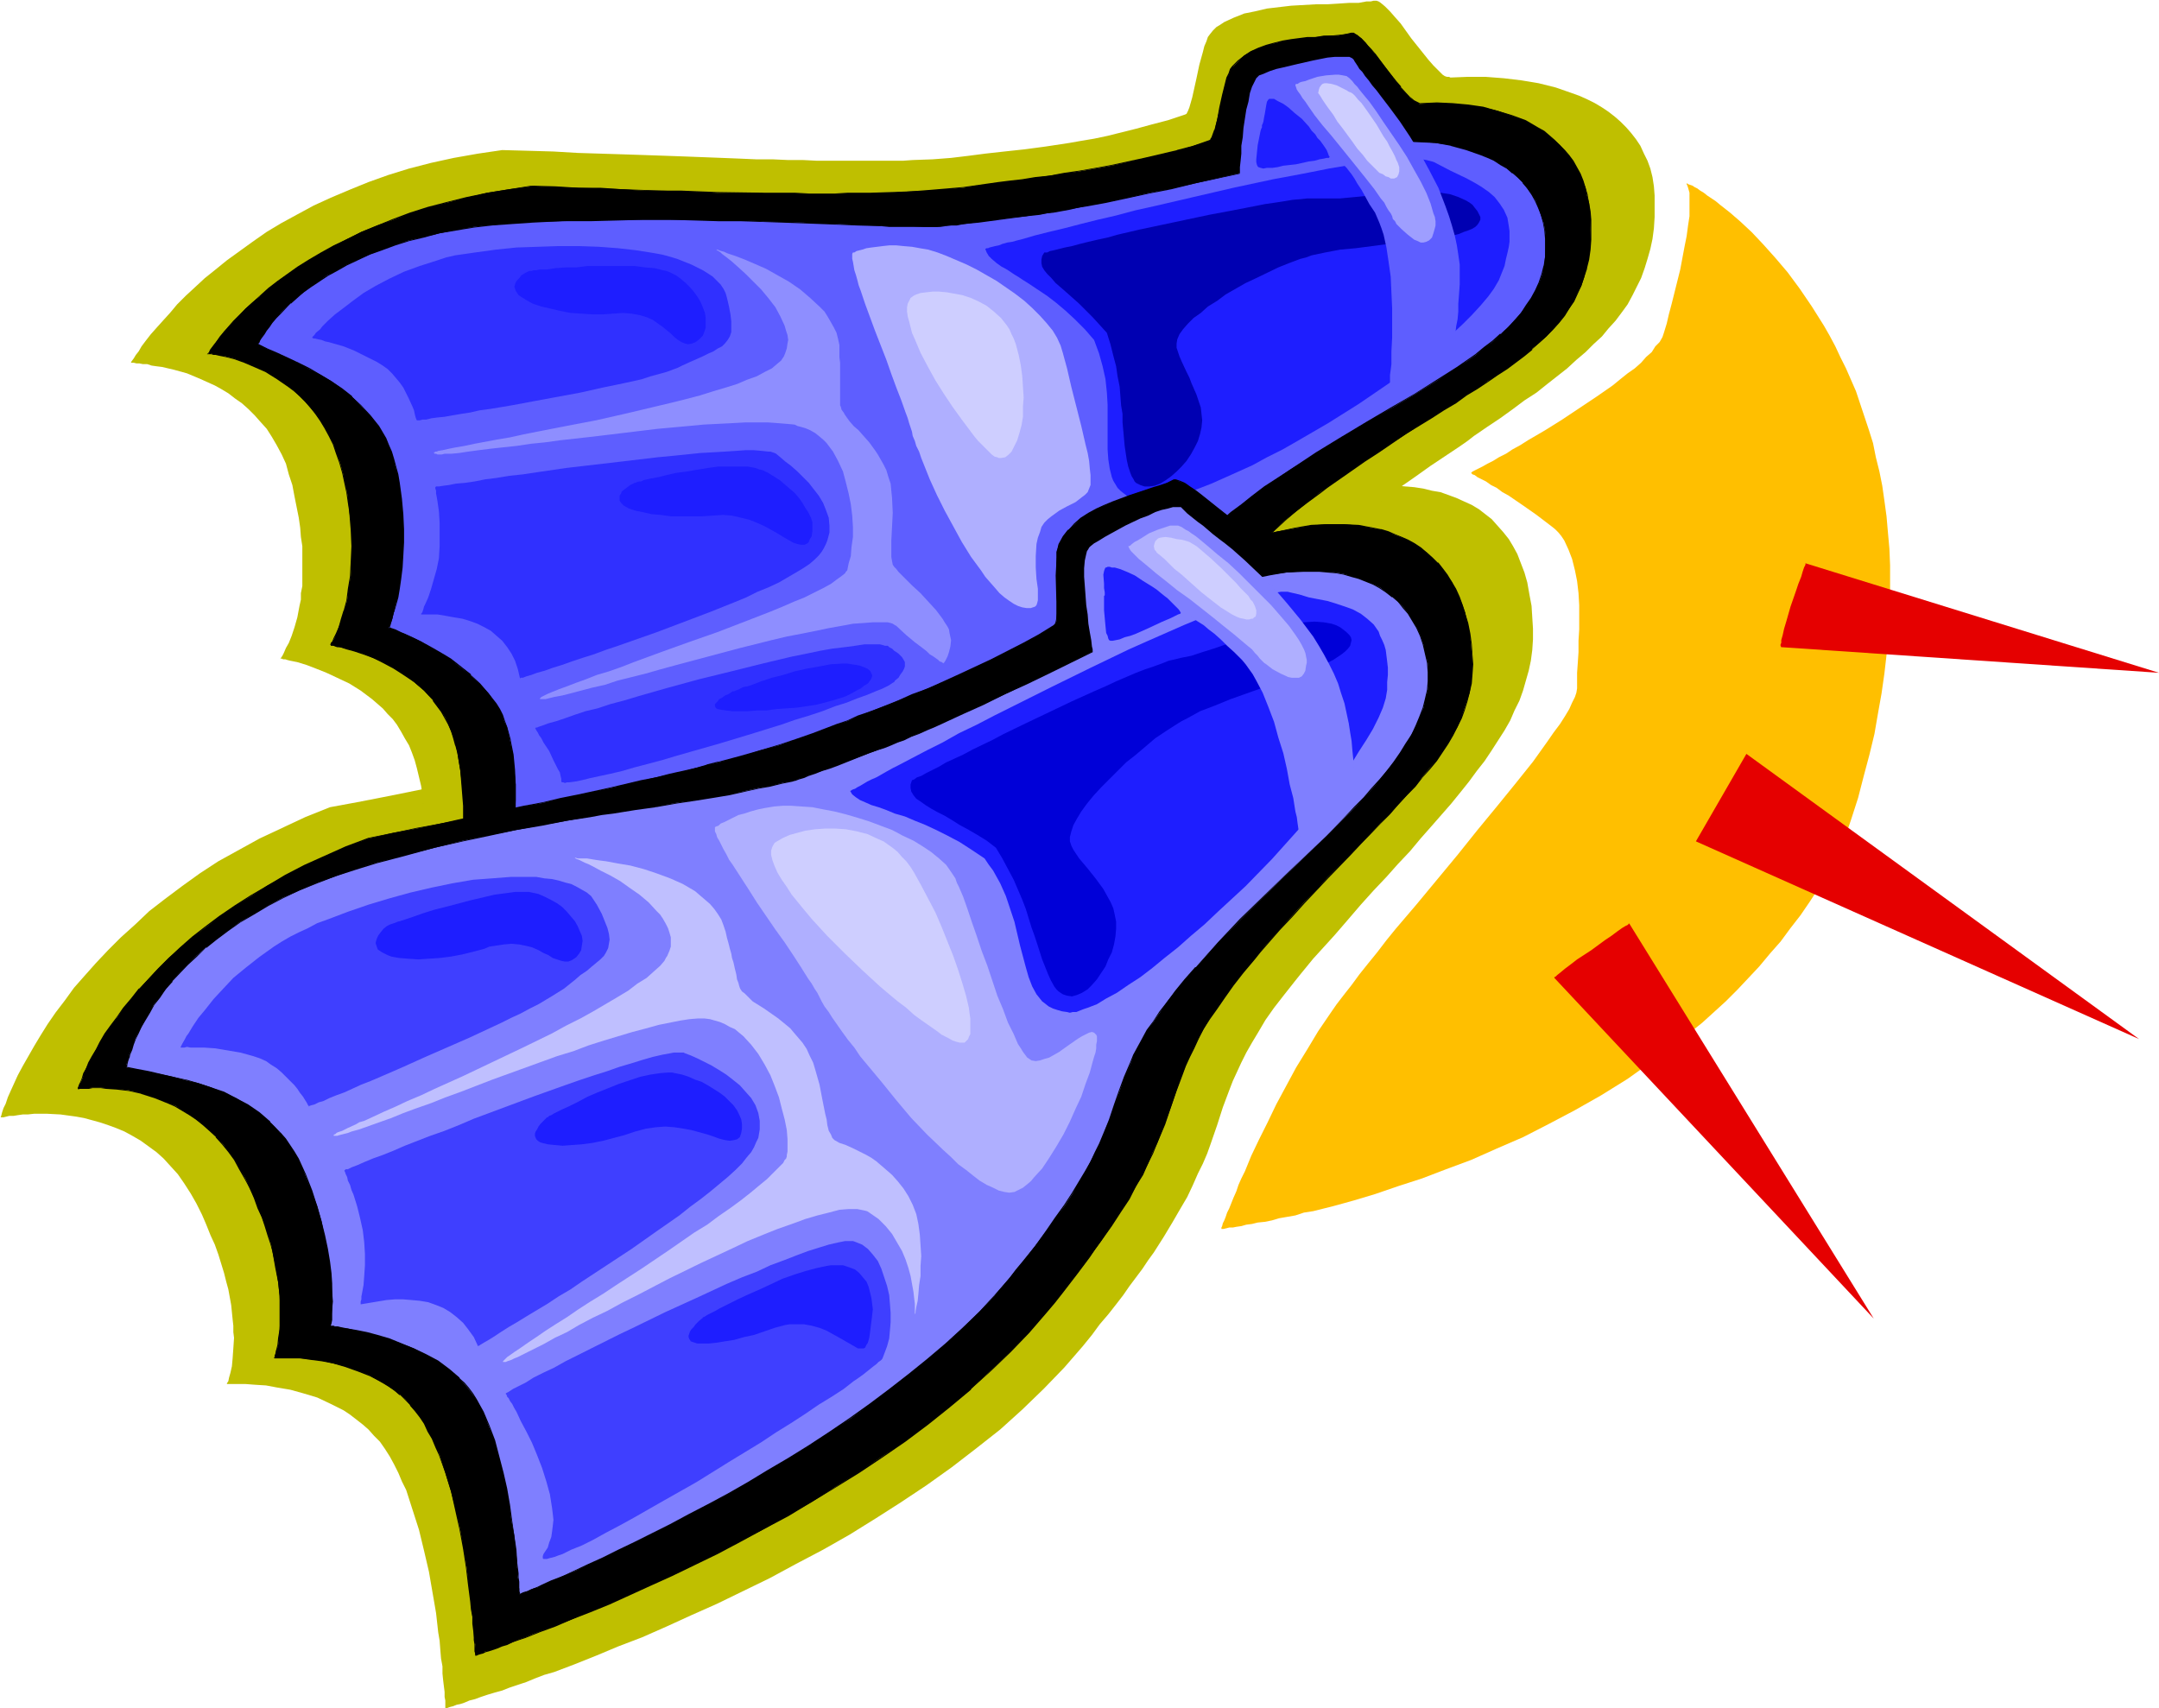 <svg xmlns="http://www.w3.org/2000/svg" fill-rule="evenodd" height="388.119" preserveAspectRatio="none" stroke-linecap="round" viewBox="0 0 3035 2402" width="490.455"><style>.brush1{fill:#bfbf00}.pen1{stroke:none}.brush2{fill:#000}.brush3{fill:#5e5eff}.brush5{fill:#1e1eff}.brush7{fill:#afafff}.brush8{fill:#ceceff}.brush11{fill:#7f7fff}</style><path class="pen1 brush1" d="M0 1571h5l4-1 4-1h6l6-1 7-1h7l9-1h18l19 1 22 3 11 2 11 3 11 3 12 4 11 4 12 5 11 6 12 7 11 8 11 8 10 9 10 11 10 11 9 13 9 14 8 14 8 16 6 14 6 15 6 13 5 14 4 13 4 13 3 12 3 11 2 11 2 11 2 20 1 9v9l1 8-1 15-1 14-1 11-2 9-2 7-1 5-2 3v1h26l13 1 16 1 16 3 18 3 18 5 20 6 19 9 18 9 9 6 9 7 9 7 8 7 8 9 8 8 7 10 7 11 6 11 6 12 5 12 6 12 9 28 9 28 7 29 7 30 5 29 5 29 3 27 2 12 1 13 1 12 2 11v10l1 10 1 8 1 8v7l1 5v11h2l2-1 3-1 4-1 5-2 5-1 6-2 7-3 8-2 8-3 9-3 10-3 11-3 10-4 12-4 12-4 12-5 13-5 14-4 29-11 30-12 31-13 34-13 34-15 35-16 36-16 37-18 37-18 37-20 38-20 37-21 37-23 36-23 36-24 35-25 35-27 33-26 31-28 30-29 29-30 26-30 13-16 11-15 12-14 11-14 10-13 9-13 9-12 9-12 8-12 8-11 14-22 12-20 11-19 10-17 8-17 7-16 7-14 6-14 5-14 9-26 8-25 9-24 5-13 6-13 6-13 7-14 8-14 9-15 10-17 12-17 14-18 15-19 8-10 9-11 9-11 10-11 20-22 19-22 18-21 18-20 18-19 16-18 17-18 15-18 15-17 14-16 14-16 13-16 12-15 11-15 11-14 10-15 9-14 9-14 8-14 6-14 7-14 5-14 4-14 4-14 3-14 2-15 1-15v-15l-1-16-1-16-3-16-3-17-4-14-5-13-5-13-6-11-6-10-8-10-8-9-8-9-9-7-9-7-10-6-11-5-11-5-11-4-11-4-12-2-12-3-13-2-25-2h-26l-27 2-26 3-26 4-26 6-25 7h-5l-3-1-4-1-8-4-8-5-10-8-10-7-43-35-10-7-9-7-9-5-7-3-3-2h-6l-2 1-9 4-12 4-13 4-15 4-16 4-17 5-34 11-18 6-17 6-16 8-15 8-14 9-11 9-5 5-5 5-4 6-3 6-2 5-1 7-1 7v87l-1 7-1 6-1 4-2 2-22 14-22 12-21 11-20 11-19 9-18 9-18 8-17 7-17 7-15 6-16 6-14 5-29 11-27 10-23 9-25 8-26 8-28 8-15 5-15 4-17 3-17 5-17 4-18 4-19 4-20 5-21 5-21 4-23 5-23 5-25 5-26 5-26 5-28 6-29 6-29 6-32 6-32 6-34 7-35 7-36 7-38 7-35 14-32 15-32 15-29 16-29 16-26 17-25 18-24 18-22 17-20 19-20 18-18 18-17 18-16 18-15 17-13 18-13 17-11 16-10 16-9 15-8 14-8 14-7 13-5 11-5 11-4 9-3 9-3 6-2 6-1 4-1 3H0z"/><path class="pen1 brush1" d="M184 510h4l4 1h4l5 1h6l6 2 7 1 8 1 17 4 18 5 19 8 20 9 9 5 10 6 9 7 10 7 9 8 9 9 8 9 9 10 7 11 7 12 7 13 6 13 4 15 5 15 3 16 3 15 3 15 2 14 1 13 2 13v56l-2 10v9l-2 9-3 16-4 14-4 12-4 10-4 7-3 7-2 4-2 3-1 1h2l2 1h3l3 1 4 1 5 1 5 1 13 4 13 5 15 6 15 7 17 8 16 10 16 12 15 13 7 8 7 7 6 8 6 10 5 9 6 10 4 10 4 11 3 11 6 25 2 13 2 27 2 28v57l-2 28-2 28-2 25-3 25-1 11-2 10-1 10-1 9-2 8-1 7-1 7-1 5v4l-1 3-1 2v1h2l2-1h12l5-1h13l8-1 8-1 9-1h10l10-1 11-1 11-2 13-1 12-1 27-3 29-4 30-4 32-5 33-5 35-6 36-7 37-7 38-8 38-9 38-10 39-11 39-11 39-12 39-14 39-15 38-15 37-16 36-18 35-19 34-19 33-22 31-22 15-11 14-11 13-11 14-10 12-10 11-10 12-10 10-9 10-8 10-9 17-17 16-16 14-15 13-13 11-14 11-13 9-12 9-12 7-11 14-22 27-41 7-11 8-11 9-11 9-11 11-11 11-12 13-13 15-13 17-13 18-15 9-8 22-15 11-9 23-16 23-16 21-15 21-14 21-14 10-7 9-7 19-13 18-12 18-13 16-12 17-11 15-12 14-11 14-11 13-12 13-11 11-11 12-11 9-11 10-11 9-12 8-11 7-13 6-12 6-12 5-14 4-13 4-14 3-14 2-15 1-16v-30l-1-13-2-13-3-12-4-11-5-10-5-11-6-9-7-9-7-8-8-8-8-7-9-7-9-6-10-6-10-5-11-5-11-4-23-8-24-6-24-4-25-3-26-2h-24l-25 1-2-1h-3l-3-1-3-2-6-6-7-7-7-8-8-10-16-20-15-21-8-9-7-8-7-7-6-5-3-2-3-1h-4l-4 1h-6l-11 2h-13l-15 1-16 1h-16l-35 2-17 2-17 2-17 4-15 3-15 6-13 6-6 4-5 3-5 5-4 5-3 4-2 6-3 7-2 8-5 18-4 19-4 18-2 9-2 7-2 7-2 5-2 4-2 1-24 8-23 6-22 6-20 5-20 5-19 4-18 3-17 3-33 5-30 4-28 3-27 3-23 3-25 3-26 2-28 1-14 1h-120l-20-1h-21l-22-1h-23l-23-1-25-1-26-1-26-1-28-1-29-1-30-1-32-1-32-1-34-2-35-1-37-1-34 5-34 6-32 7-31 8-29 9-28 10-27 11-26 11-24 11-24 13-22 12-20 12-20 14-18 13-18 13-16 13-15 12-14 13-13 12-12 12-10 12-10 11-9 10-8 9-7 9-6 8-4 7-4 5-3 5-3 4-1 2z"/><path class="pen1 brush2" d="M293 497h4l3 1h3l4 1 5 1 5 1 12 3 14 5 15 6 16 7 15 10 17 11 8 7 7 7 8 8 7 8 8 9 6 9 7 11 6 11 6 12 4 12 5 13 4 15 3 14 3 14 2 14 1 13 2 13 1 12 1 23-1 22-1 20-3 18-2 16-4 15-4 13-4 10-3 9-3 7-3 5-1 1v2h-1v1h2l2 1h2l3 1 4 1 9 2 11 3 12 4 14 6 15 6 14 8 15 9 14 11 14 12 13 14 6 8 5 7 6 9 4 9 4 10 4 10 3 10 2 11 4 24 3 25 2 25v27l-1 26-1 26-2 25-2 23-3 22-1 10-1 10-2 9-1 8-1 7-1 7-1 6-1 5-1 4v3l-1 2h7l3-1h4l5-1h5l7-1 7-1h7l8-2h9l9-2 20-2 22-3 23-4 26-4 27-4 29-6 30-5 32-7 32-6 33-8 34-9 34-9 35-9 35-11 35-11 36-12 35-13 35-14 34-15 34-15 32-17 33-17 31-19 30-19 28-21 14-10 13-10 12-10 12-9 11-10 11-9 10-9 10-8 18-16 16-16 15-14 13-14 12-14 11-12 9-12 9-12 8-11 7-10 14-21 6-10 6-10 6-9 7-10 14-20 8-10 9-11 10-10 11-12 12-11 14-13 15-12 17-14 18-14 10-7 11-8 21-15 21-14 20-13 19-13 19-12 18-12 18-11 17-11 16-10 16-11 15-9 14-10 14-9 13-9 12-9 12-9 11-9 11-9 10-9 9-10 8-9 8-10 7-10 6-10 5-11 6-11 4-12 3-13 3-12 2-14 1-14v-28l-1-12-1-11-3-11-2-11-4-10-4-9-5-10-5-8-5-8-7-8-6-7-8-7-7-6-8-6-8-5-18-10-18-7-20-7-21-5-21-3-22-2-22-1-23 1h-2l-2-1-5-3-6-5-6-7-7-7-7-9-14-19-15-19-7-8-3-4-3-3-6-7-6-4-3-2-2-1h-4l-8 1-9 2h-10l-11 1-11 1-12 1-23 3-12 2-12 3-11 3-11 4-10 4-10 6-8 8-8 8-3 4-2 5-3 7-2 7-4 16-4 18-4 17-2 8-1 7-2 6-2 5-2 3-2 1-22 7-23 7-47 11-46 10-22 4-23 4-21 3-21 3-20 3-18 3-18 2-16 2-14 2-14 2-21 3-23 2-24 2-26 1-27 2h-15l-16 1h-32l-17 1h-37l-19-1h-41l-22-1h-47l-25-1-25-1-27-1h-28l-29-2-30-1-31-1-32-1-34-1-31 4-31 5-29 7-28 7-26 7-25 8-24 9-23 8-22 9-20 10-19 10-18 10-17 10-15 10-15 10-14 10-12 10-12 10-11 9-10 9-8 9-8 8-7 8-7 7-5 7-5 6-3 5-4 5-2 3-2 3v2h-1z"/><path class="pen1 brush2" d="M291 498h6l3 1h3l4 1 5 1 5 1 12 3 14 5 14 6 16 7 16 10 16 11 8 6 8 7 8 8 7 8 7 9 7 10 6 10 6 11 6 12 4 12 5 14 4 14 3 14 3 14 2 14 2 13 1 13 1 12 1 23-1 22-1 20-3 18-2 16-4 15v-1l-4 13-3 11-4 9-3 6-2 5-2 2v1l-1 1 1 1v1h4l2 1 3 1h4l9 3 11 3 12 4 14 5 14 7 15 8 14 9 15 10 14 12 13 14h-1l6 8 6 8 5 9 5 9 4 9 3 10 3 11v-1l3 11 4 24 2 25 2 25v53l-2 26-2 25-2 23-3 22-1 10-1 10-1 9-2 8-1 7-1 7-1 6-1 5-1 4v5l2 1 2-1h10l5-1 5-1h7l7-1 7-1 8-1 9-1 9-1 20-3 22-3 23-3 26-4 27-5 29-5 30-6 32-6 32-7 33-8 34-8 34-9 35-10 35-10 36-11 35-13 35-13 35-13 34-15 34-15 33-17 32-18 31-18 30-19 29-21 13-10 13-11 12-9 12-10 12-9 11-9 10-9 9-8v-1l19-16 16-15 14-15 14-14 12-13 10-12 10-13 9-11 8-11 7-11 13-21 6-9 7-10 6-10 7-10 14-20 8-10 9-10 10-11 23-23 13-12 15-13 17-13 19-14 9-7 33-23 20-14 20-13 19-13 19-13 18-11 18-11 17-11 17-10 15-11 15-9 15-10 13-9 14-9 12-9 12-9 11-9v-1l10-9 10-9 9-9 9-10 8-10 6-10 7-10 5-11 5-11 4-12 4-12v-1l3-12 2-14 1-14v-28l-1-12-2-11-2-11v-1l-3-10-3-10-4-10-5-9-5-9-6-8-6-7-7-7-7-7-8-7-7-6-9-5-17-10-19-7-20-6-21-6-21-3-22-2-22-1-23 1h-2 1l-2-1-6-3-6-5-6-6-7-8h1l-7-8-15-19-14-19-9-7 7 8 15 18 14 19 7 9h1l6 8 7 6 6 6 5 3h27l22 1 22 2 21 3 21 5h-1l20 6 19 8 18 10 8 5 8 6 7 6 7 7 7 7h-1l7 7 5 8 5 9 5 9 4 9 4 10 3 11 2 11 1 11 1 12 1 13-1 15-1 14-2 14-3 12-3 12-4 12-5 11-6 11-6 11-7 10-8 9-8 10-9 9-10 10-10 9v-1l-11 9-12 9-12 9-14 9-13 10-15 9-15 10-15 10-17 10-17 11-17 11-19 12-18 12-20 13-20 14-20 13-32 23-10 8-19 13-16 14-15 13-14 12-23 23-10 11h-1l-9 10-8 10-14 21-7 9-6 10-6 10-6 10-14 20-7 11-8 11-8 11-10 13-10 12-12 13-13 14-15 15-16 15-18 17v-1l-10 9-10 8-11 9-11 10-12 9-13 10-13 10-13 10-29 21-30 19-31 19-32 17-33 17-34 15-34 15-35 14-35 13-35 12-35 11-36 11-34 9-35 9h1l-34 9-33 8-32 6-32 7-30 6-29 5-27 4-26 4-23 4-22 3-20 3-9 1-9 1-8 1-7 1h-7l-7 1-5 1h-9l-3 1h-7l1 1 1-2v-3l1-4 1-5 1-6v-7l2-7 1-8 1-9 2-10 1-10 3-22 2-23 2-25 1-26 1-26v-27l-2-25-3-25-4-24-2-11-3-11-4-10-4-9-5-9-5-9-5-8-6-7h-1l-12-15-14-12-15-11-14-9-15-8-14-6-14-5-12-5-11-3-10-2-4-1-3-1h-2l-2-1h-2l1 1v-1l-1 1 2-1v-1l1-2 2-5 4-7 3-8 4-11 4-13 3-15 3-16 2-18 2-20 1-22-1-23-1-12-2-13-1-13-3-14-2-14-4-14v-1l-4-14-4-13-5-13-5-12-7-11-6-10-7-10-7-9-8-8-7-8-8-7-8-7-16-11-16-10-16-7-15-6-13-4-12-3h-1l-5-2-5-1-4-1h-6l-2-1h-2l1 1-3 1z"/><path class="pen1 brush2" d="m1934 76-7-8-4-4-3-4-6-6-6-5-2-1-3-2h-4l-8 2-9 1-10 1h-11l-11 2h-12l-23 3-12 2-12 3-11 3-11 4-11 5-9 6-9 7-8 8-3 4-2 6-3 6-2 8-4 16-4 18-3 17-2 8-2 7v-1l-4 11-2 3h1l-2 1-23 8-23 6h1l-47 11-46 10-22 4-23 4-21 3-21 4-20 2-18 3-18 2-16 2-14 2-14 2-21 3-23 2-24 2-26 2-27 1-31 1h-32l-17 1h-37l-19-1h-41l-69-1-50-2h-27l-28-1-29-1-30-2h-31l-32-2-34-1-31 5-31 5-29 6-28 7-27 7-25 8-24 9-22 9-22 9-20 10-19 9-18 10-17 10-16 10-14 10-14 10-13 10-11 10-11 10-10 9-9 9-8 8-7 8-6 7-6 7-4 6-4 5-3 4-3 4-1 3-1 1-2 2 3-1 1-2 2-2 2-4 3-4 4-5 5-6 5-7 6-7 7-8 8-8 9-9 10-9 10-10v1l12-10 13-10 13-10 15-10 16-10 17-10 18-10 19-10 20-10 22-9 22-9 24-8 25-8 27-8h-1l28-6 29-7 31-5 31-5 34 2 32 1 31 1 30 1 29 1 28 1 27 1 50 1 69 2h146l31-1 27-2 26-1 24-2 23-3 21-2 14-2 14-2 16-2 18-2 18-3 20-3 21-3 21-4 23-4 22-4 46-9 47-11 23-7 23-7 2-2 2-3 4-11 1-7 2-8 4-17 4-18v1l4-16 2-8 2-6 3-6 3-4h-1l8-8 9-7 9-6 11-4 11-4 11-4h-1l12-2 12-2 23-3 12-1 11-1 11-1 10-1 9-1 8-1h4l2 1 3 2 5 4 6 6 3 4 4 4h-1l9 7z"/><path class="pen1 brush3" d="m362 484 14 7 14 6 30 14 15 8 16 8 15 9 15 11 14 11 13 13 12 13 12 16 10 17 4 9 4 9 3 10 3 11 3 11 2 12 3 22 2 22 1 21v19l-1 18-1 17-2 16-2 14-2 12-3 11-2 9-2 8-2 7-2 4-1 3-1 1h2l2 1 2 1 4 1 7 3 5 2 11 5 13 6 13 8 14 8 14 9 14 11 14 11 14 13 12 13 10 15 5 8 4 8 3 8 4 9 4 18 4 20 2 21 2 21v22l-1 22-1 22-2 21-2 20-2 19-2 16-1 8-1 7-1 6-1 6-1 5v4l-1 3v2l-1 2h6l3-1 4-1h4l5-1 5-1 6-1 14-2 15-3 17-3 20-4 21-4 22-5 24-5 25-6 26-6 27-7 29-8 28-8 30-8 30-9 30-10 30-10 31-11 31-12 30-12 30-13 29-13 29-14 28-15 28-15 27-16 25-17 24-17 12-9 11-9 20-16 18-15 17-15 16-13 13-13 13-13 11-12 10-11 9-10 8-11 8-9 6-10 6-9 12-17 21-33 12-17 7-9 8-8 8-10 9-9 11-10 11-10 13-11 14-11 15-12 18-13 36-25 37-23 35-22 35-21 35-20 32-19 31-19 29-19 14-9 13-9 12-10 12-9 11-10 10-10 10-10 8-10 8-10 7-11 6-11 5-11 4-11 3-12 1-13 1-12v-13l-1-12-2-11-4-11-3-10-4-10-6-9-6-8-6-8-7-7-8-7-7-6-9-6-9-5-9-5-10-4-21-7-21-6-22-3-23-2h-22l-22 1-22 2-21 4-11 3-11 2-12 3-13 2-27 7-14 3-14 3-31 7-31 7-65 15-32 7-31 6-31 7-29 6-27 5-13 3-13 2-11 2-11 2-10 2-9 1-9 1-10 2-21 2-46 6-21 3-10 1-9 1h-7l-7 1-5 1h-18l-15-1h-34l-11-1h-11l-23-1-24-1-26-1-26-1-28-1-29-1-31-1h-32l-33-1H869l-39 1-40 1-41 1-29 2-28 2-26 3-24 4-24 5-22 5-21 5-20 6-18 7-18 7-16 7-15 7-14 8-14 7-12 8-11 8-10 8-10 7-8 8-8 7-7 7-6 7-5 6-5 6-4 6-3 5-3 4-2 4-2 2-1 2-1 2z"/><path class="pen1 brush2" d="m361 485 14 6 14 7 30 14 16 7 15 9 15 9 15 11 14 11 14 12 12 14 11 15 10 17 4 9 4 10 3 10 4 10 2 11 2 12 3 22 2 22 1 21v19l-1 18-1 17-2 16-2 14-2 12-2 11-3 9-2 8-2 6-2 5-1 2-1 2h2-1l2 1 2 1 2 1 3 1 8 3 5 2 11 5 12 6 13 7 14 9 15 9 14 10 14 12v-1l13 13 12 14 10 14 5 8 4 8 4 8 3 9 5 18 3 20 2 21 2 21v22l-1 22-1 22-1 21-2 20-2 19-3 16-1 8-1 7-1 6-1 6-1 5v4l-1 3v5h3l3-1h3l4-1h4l5-1 5-1 6-1 14-2 15-3 17-4 20-3 21-4 22-5 24-5 25-6 26-7 27-6h1l28-8 29-8 29-8 30-10 30-9 31-10 31-11 30-12 30-12 30-13 30-13 29-14 28-15 28-15 26-16 25-17 25-17 11-9 11-9 20-16 19-15 17-15v-1l15-13 14-13 12-13 11-11 10-11h1l9-11 8-10 7-10 7-9 6-9 11-18 22-33 12-17 7-8 7-9 9-9h-1l10-10 10-9 12-11v1l12-11 14-11 16-12 17-13 37-25 36-23 36-22 35-21 34-21 32-19 31-19 30-18 13-10 13-9 12-9 12-10 11-9v-1l11-9 9-10 9-10 8-11 7-10 6-11 4-11 4-12 4-12 1-13 1-12v-13l-2-12-2-11v-1l-3-10-3-11-5-9-5-9-6-9-6-8-8-7-7-6v-1l-8-6-9-6-9-5-9-5-10-4-20-7-22-6-22-3-23-2h-22l-22 1-22 2-21 4-11 3-11 2-12 3-13 3-27 6-14 3-14 3-31 7-31 8-65 14-32 7-31 7-60 12-27 5-13 3-13 2-11 2-11 2-10 2-9 1-9 1-10 2-67 8-21 3-10 1-9 1-7 1h-7l-5 1h-18l-15-1h-45l-34-2h-24l-26-2h-26l-28-2h-29l-31-2h-32v2h32l31 1 29 1 28 1 26 1 26 1 24 1 34 1 11 1h72l7-1 7-1h9l10-2 21-2 67-9 10-1 9-1 9-2 10-1 11-2 11-2 13-3 13-2 27-5 60-13 31-6 32-8 65-14 31-7 31-7 14-3 14-3 27-7 13-2 12-3 11-3 11-2 21-4 22-2 22-2 22 1 23 1 22 4h-1l22 6 20 7 10 4 9 4 9 6 9 5 8 7v-1l8 7 7 7h-1l7 8 6 9 5 9 4 9 4 10 3 11 2 11 1 12v25l-2 13v-1l-3 12-4 12-5 11-6 11-7 10-7 11-9 10-9 10-11 10v-1l-11 10-12 9-12 10-13 9-13 9-30 19-30 19-33 19-34 20-35 21-36 22-36 24-37 24-17 13-15 12-15 11-12 11v1l-12 10-10 10-10 9-8 9-8 9-6 9-13 16-21 34-12 17-6 9-6 10-8 9-8 10-9 11h1l-10 11-11 12-13 12-14 13-15 14v-1l-17 15-19 15-20 17-11 8-11 9-24 17-26 17-26 16-28 16-28 14-29 15-30 13-30 13-30 11-30 12-31 11-31 10-30 10-30 9-29 9-29 8-28 7-27 7-26 6-25 6-24 5-22 5-21 4-20 4-17 3-15 3-14 3h-6l-5 2h-5l-4 1h-4l-3 1h-4l-2 1h1-1 1v-2l1-2 1-3v-4l1-5 1-6 1-6 1-7 1-8 2-16 2-19 2-20 2-21 1-22v-44l-1-21-2-21-4-20v-1l-5-18-3-8-3-9-4-8-5-8-11-14-12-14-13-12v-1l-14-11-14-11-15-9-14-8-13-7-12-6-11-5-5-2-8-4-3-1-3-1-2-1h-2l1 1 1-1 1-3 1-4 2-6v-1l2-8v1l3-10 3-11 2-12 2-14 2-16 1-17 1-18v-19l-1-21-2-22-3-22-2-12-3-11-3-11-3-10-4-9-4-10-10-17-12-15-13-14-13-12v-1l-14-11-15-10-15-9-15-9-16-8-30-14-14-6-14-7v2h-1z"/><path class="pen1 brush2" d="m1009 309-33-1H869l-39 1-40 1-41 1-29 2-28 2-26 4-24 3-24 5-22 5-21 6-20 5-19 7-17 7-16 7-16 8-14 7-13 8-12 7-12 8-10 8-9 7-9 8-14 15h-1l-6 7-5 6-5 6-4 5-3 5-3 4-2 4-2 3-1 2v2-1l-1 2h1l1-1 1-2v1l1-2 1-3 3-4 3-4 3-5 4-5 4-6 6-7 6-6 14-15v1l9-8 9-8 10-7 12-8 12-8 13-7 14-8 15-7 17-8 17-6 19-7 19-6 21-5 22-6 24-4 24-4 26-3 28-2 29-2 41-2h40l39-1 36-1h36l35 1 33 1v-2z"/><path class="pen1" style="fill:#8e8eff" d="M610 636h1l1-1h2l2-1 6-1 9-2 10-2 12-2 14-3 16-3 16-3 18-3 18-4 20-4 41-8 42-8 44-10 42-10 21-5 20-5 19-5 19-6 17-5 16-5 14-6 14-5 11-6 10-5 7-6 6-5 4-6 2-5 2-6 1-7 1-5-1-7-2-6-2-7-6-13-7-13-10-13-10-12-11-11-11-11-11-10-9-8-9-7-4-3-2-2-3-2-2-1-1-1h2l2 1 3 1 4 1 4 2 6 2 6 2 13 5 14 6 16 7 16 9 16 9 16 11 14 12 14 13 6 6 5 8 4 7 4 7 4 8 2 8 2 9v17l1 8v60l1 2 1 4 3 4 1 2 2 3 5 7 6 7 7 6 7 8 8 9 8 11 4 6 4 7 4 7 4 8 3 10 3 9 1 10 1 10 1 21-1 20-1 19v23l1 6 1 5 2 3 3 3 3 4 4 4 5 5 10 10 12 11 11 12 11 12 9 12 3 5 4 6 2 4 1 6 2 9-1 9-2 8-2 6-3 6-2 3-1 1v-1h-1l-1-1-3-1-2-2-7-5-5-3-4-4-5-4-12-9-12-10-14-13-2-1-3-2-3-1-4-1h-21l-13 1-15 1-16 3-17 3-19 4-20 4-21 4-21 5-44 11-45 12-45 12-22 6-21 6-20 5-20 5-18 6-18 4-15 4-15 4-12 3-11 2-4 1-4 1-4 1h-8v-1l1-1 1-1 2-1 6-3 7-3 10-4 11-4 13-5 14-5 15-6 17-5 17-6 18-7 38-14 39-14 40-14 39-15 18-7 18-7 17-7 16-7 15-6 14-7 12-6 11-6 8-6 7-5 5-4 1-2 2-2 2-10 3-10 1-13 2-14v-14l-1-16-2-16-3-15-4-16-4-15-7-15-7-13-9-12-5-5-6-5-5-4-7-4-7-3-7-2-4-1-4-2-11-1-12-1-14-1h-33l-18 1-20 1-20 1-21 2-44 4-91 11-45 5-22 3-20 2-20 3-19 2-18 2-16 2-15 2-13 2-11 1h-9l-4 1h-6l-2-1h-2l-1-1v-1z"/><path class="pen1 brush5" d="m1385 350 2-1h2l2-1 4-1 4-1 5-1 5-2 7-2 7-1 7-2 8-2 17-5 20-5 21-5 23-6 24-6 26-6 26-7 27-6 56-13 56-13 56-12 27-5 26-5 25-5 24-4 23-3 21-2 19-3h8l9-1h27l6 1 4 1 4 1 3 1 23 12 23 11 11 6 10 6 10 7 8 7 7 9 6 9 5 11 1 6 1 6 1 7v15l-1 7-2 9-2 8-2 10-4 10-2 5-2 5-7 12-8 11-11 13-12 13-13 13-15 14-15 13-18 15-18 14-19 14-20 14-41 28-43 27-43 25-21 12-22 11-20 11-20 9-20 9-18 8-18 7-17 6-16 5-14 4-13 2-11 1h-14l-3-2-7-2-6-4-4-3-5-4-4-4-3-5-3-5-2-5-3-12-2-13-1-14v-63l-1-17-2-19-4-18-5-18-7-19-13-15-14-14-13-12-13-11-13-10-12-8-12-8-11-7-6-4-5-3-9-6-5-3-4-2-7-5-7-6-4-4-3-5-2-5z"/><path class="pen1" style="fill:#0000b2" d="M1468 355h4l4-2 5-1 8-2 8-2 10-2 11-3 12-3 13-3 14-3 14-4 30-7 33-7 66-14 32-6 31-6 15-3 14-2 13-2 12-2 12-1 9-1h46l32-3 33-3 32-2 15-1h15l14 1 13 2 12 4 11 5 5 3 4 3 3 4 4 5 2 4 2 4v4l-2 4-2 3-3 3-5 3-5 2-6 2-7 3-8 2-8 1-19 4-20 2-22 3-22 2-23 3-23 3-22 2-21 4-19 4-8 3-8 2-16 6-15 6-31 15-15 7-14 8-14 8-12 9-13 8-10 9-10 7-8 8-7 8-5 7-3 7-1 6v6l2 6 2 6 3 7 7 15 4 8 3 8 7 16 3 9 3 9 1 9 1 9-1 10-2 9-3 10-5 10-5 9-6 9-7 8-7 7-8 7-7 5-8 5-8 3-7 1h-7l-6-2-6-3-2-2-2-4-2-3-2-5-3-9-2-9-3-20-2-22-1-11v-12l-2-12-1-13-1-13-3-15-2-14-4-15-4-16-5-16-10-11-10-11-10-10-9-9-9-8-9-8-8-7-7-6-6-7-6-6-4-5-3-5-1-5v-5l1-5 3-5z"/><path class="pen1 brush7" d="M1199 355h2l3-2 4-1 4-1 6-2 7-1 8-1 8-1 9-1h10l10 1 12 1 11 2 12 2 13 4 13 5 14 6 14 6 14 7 14 8 14 8 13 9 13 9 13 10 11 10 11 11 9 10 9 11 6 10 5 11 3 10 3 11 3 11 3 13 3 13 14 55 3 13 3 13 3 12 2 11 1 11 1 9v14l-2 5-2 5-4 4-4 3-9 7-12 6-11 6-11 8-5 4-5 5-4 6-2 7-3 8-2 9-1 17v16l1 16 2 14v16l-1 4-1 3-2 2-6 2h-6l-6-1-6-2-6-3-6-4-7-5-7-6-6-7-7-8-7-8-6-9-14-19-13-21-12-22-12-22-11-22-10-22-8-20-4-10-3-9-4-8-2-7-3-7-1-6-2-6-2-6-2-7-3-8-6-17-7-18-7-19-7-20-16-41-7-19-7-19-6-18-3-8-2-8-2-7-2-6-1-6-1-6-1-4v-7l1-2z"/><path class="pen1 brush3" d="M1743 247v-12l1-9 1-10v-11l2-12 1-13 4-26 3-11 2-12 3-9 4-8 2-4 2-2 2-2 3-1 5-2 7-3 9-3 9-2 21-5 22-5 10-2 10-2 10-1h21l4 2 1 1 1 1 1 2 2 3 2 3 3 5 4 4 4 6 5 6 5 7 6 7 6 8 13 17 14 19 14 21 14 23 13 24 13 25 10 26 5 14 4 13 4 14 3 14 2 13 2 14v28l-1 14-1 13v11l-1 11-2 10-1 9-1 8-2 7-2 7-1 6-2 6-2 4-3 8-4 6-3 4-4 3-3 1h-7l-1-1-59 31v-4l1-4v-4l1-6v-13l1-7 1-8v-18l1-19v-42l-1-22-1-22-3-21-3-20-4-18-3-9-3-8-3-7-3-7-8-12-6-11-5-9-6-9-4-7-4-6-4-5-3-4-4-4-3-2-3-2-3-2-6-2h-6l-5 2-7 2-8 2-9 2-21 4-22 4-11 1-10 2-9 2h-8l-7 2h-8z"/><path class="pen1 brush8" d="m1284 416 4-2 6-2 8-1 9-1h9l11 1 11 2 11 2 12 4 11 5 11 6 10 8 10 9 8 10 4 6 3 7 3 6 3 8 4 15 3 15 2 15 1 15 1 15-1 13v14l-2 12-3 11-3 10-4 8-4 8-5 5-4 3-6 1h-3l-2-1-4-1-4-3-4-4-4-4-5-5-6-6-5-6-6-8-12-16-13-18-12-18-12-19-11-20-10-19-8-19-4-9-2-8-2-8-2-7-1-7v-6l1-5 2-4 2-4 4-3z"/><path class="pen1" d="M438 475h1v-1l1-1 2-2 2-3 6-5 3-4 8-8 10-9 12-9 13-10 15-11 17-10 19-10 21-10 22-8 25-8 12-4 13-3 14-2 14-2 29-4 29-3 30-1 29-1h29l28 1 27 2 26 3 25 4 11 2 11 3 10 3 10 4 10 4 8 4 8 4 8 5 6 4 6 6 5 5 4 6 3 6 2 7 3 13 2 11 1 9v15l-2 6-3 5-4 5-4 4-6 3-6 4-7 3-8 4-9 4-9 4-11 5-6 3-8 3-8 3-11 3-11 3-12 4-13 3-14 3-29 6-31 7-65 12-32 6-30 5-15 2-13 3-13 2-12 2-11 2-10 1-8 1-8 2h-5l-4 1h-4l-1-2-1-3-1-4-1-5-2-5-6-13-7-14-5-7-5-6-6-7-6-6-7-5-8-5-16-8-16-8-15-6-14-4-7-2-5-1-5-2-5-1-4-1h-2l-2-1h-1zm174 210 1-1h4l6-1 8-1 10-2 12-1 14-2 15-3 16-2 18-3 19-2 20-3 41-6 43-5 43-5 42-5 21-2 20-2 19-2 18-1 17-1 15-1 14-1h12l11 1 9 1h3l3 1 3 1 2 1 6 5 7 6 8 6 9 8 8 8 8 8 7 9 7 9 6 10 4 10 4 11 1 11v10l-3 11-2 5-3 6-3 5-4 5-6 6-7 6-9 6-10 6-12 7-12 7-15 7-15 6-16 8-17 7-35 14-37 14-37 14-37 13-17 6-18 6-16 6-16 5-15 5-14 5-13 4-11 4-11 3-8 3-7 2-5 2h-3l-1 1-3-13-4-12-5-10-6-9-7-9-8-7-8-7-9-5-10-5-11-4-10-3-12-2-11-2-12-2h-23v-1l1-1 1-2 1-3 1-4 2-4 4-9 4-12 4-14 4-14 3-15 1-17v-33l-1-16-1-7-1-7-1-6-1-5v-4l-1-3v-2zm140 339 1 1 1 2 2 3 2 4 3 4 3 6 8 12 6 13 6 12 3 5 1 5 1 4v4l1 1h2l2 1 3-1h3l8-1 10-2 12-3 14-3 14-3 17-4 17-5 19-5 19-5 20-6 21-6 42-12 43-13 42-13 20-7 20-6 18-6 18-7 16-5 15-6 14-5 12-5 10-4 8-4 3-2 3-2 2-1 1-2 5-4 3-5 3-4 2-4 1-3v-6l-1-2-3-5-5-5-6-4-3-3-4-2-2-2h-4l-3-1-4-1h-22l-13 2-15 2-17 2-17 3-19 4-20 4-21 5-21 5-44 11-45 11-44 12-21 6-21 6-20 6-19 5-18 6-17 4-15 5-14 5-12 4-11 3-8 3-3 1-3 1-2 1h-2v1h-1z" style="fill:#3030ff"/><path class="pen1 brush5" d="M1774 176v3l-1 2-1 3-2 10-2 10-1 10-1 10v4l1 4 1 2 1 1 3 1 4 1 5-1h8l7-1 8-2 18-2 18-4 8-1 7-2 6-1 4-1h3l1-1v-1l-1-1-1-3-2-5-4-6-5-7-4-4-3-5-5-5-4-6-10-11-10-8-9-8-7-5-8-4-5-3h-7l-1 1-2 3-1 5-2 12-1 5-1 6-1 3-1 2z"/><path class="pen1" style="fill:#9e9eff" d="m1821 119 1-1h2l3-2 3-1 5-1 5-2 12-4 12-2 13-1h5l6 1 5 1 4 3 2 2 2 2 3 4 4 4 3 4 4 5 5 6 5 6 10 14 10 15 11 16 11 16 11 17 10 18 9 16 8 16 6 15 2 7 2 7 2 5 1 6v6l-1 4-2 7-2 6-4 4-4 2-4 1h-4l-4-2-5-2-9-7-9-8-7-7-2-4-3-3-1-4-2-4-3-4-3-5-3-6-5-6-9-13-11-14-12-15-25-31-13-16-12-14-11-14-9-13-4-6-4-5-3-5-3-4-2-3-1-3-1-3v-1z"/><path class="pen1 brush8" d="m1853 131 1 1 2 3 3 5 4 6 5 7 6 8 6 10 7 9 14 19 7 10 8 9 6 8 7 7 5 5 5 5 5 2 4 3 4 1 3 2h5l2-1 2-1 2-4 1-4v-6l-2-6-2-4-2-5-3-6-4-7-4-8-5-7-10-17-11-16-5-7-5-7-5-5-4-5-3-3-3-2-3-1-3-2-6-3-8-4-7-2-7-1h-3l-3 1-2 2-2 3-1 3-1 5z"/><path class="pen1 brush5" d="M892 679h1l2-1 3-1h3l4-2 9-2 11-2 12-3 13-3 15-2 30-5 15-2h41l11 2 5 2 5 1 8 4 8 5 8 5 7 6 7 6 7 6 6 7 5 7 4 7 4 6 4 8 2 6v13l-1 7-3 5-1 3-2 2-4 2h-5l-5-1-6-2-7-4-7-4-8-5-9-5-9-5-11-5-10-4-12-3-13-3-13-1-14 1-15 1h-44l-14-2-13-1-13-3-10-2-9-3-7-4-4-4-2-3v-7l2-3 1-3 4-3 4-3 4-3 6-3zm138 293h2l2-1 3-1 4-2 4-2 6-1 6-2 13-5 15-5 16-4 16-5 18-4 17-3 16-3 16-1h7l6 1 7 1 5 1 5 2 5 2 4 3 2 4 1 2v2l-1 3-2 3-3 4-5 3-5 4-6 3-7 4-8 4-9 3-10 3-11 3-12 3-13 2-14 2-29 2-14 2h-13l-13 1h-21l-9-1-7-1-5-1-2-1-1-1-1-2v-3l4-4 2-3 4-2 4-3 5-2 6-4zM744 381h3l3-1h4l4-1h10l13-2 14-1h15l16-2h66l15 2 13 1 12 3 5 1 5 2 8 4 7 5 7 6 6 6 6 7 5 7 4 7 3 7 3 8 1 7v14l-2 6-2 5-5 5-5 4-5 2-6 1-4-1-5-2-5-3-5-4-5-5-5-4-6-5-7-5-7-5-9-4-10-3-11-2-12-1-14 1-14 1h-16l-15-1-15-1-15-3-13-3-13-3-12-4-9-5-8-5-3-2-2-3-2-3-1-3-1-3 1-3 1-3 2-3 3-3 3-4 5-3 6-3z"/><path class="pen1 brush2" d="M110 1531h4l3-1h8l5-1h12l7 1 15 1 17 2 18 4 19 6 19 8 10 4 9 6 10 6 10 7 9 7 10 9 9 9 9 9 8 11 9 12 7 12 8 14 6 14 7 14 5 13 5 13 5 13 4 12 4 13 2 11 5 23 3 20 2 19 1 18v15l-1 14-1 12-1 10-2 8-2 5v4l-1 1h24l13 1 13 1 16 2 16 4 17 4 18 6 17 7 17 10 9 5 8 6 8 6 8 7 7 8 7 8 7 9 6 9 5 10 6 11 5 12 5 11 8 25 8 26 7 27 6 27 5 27 4 26 3 25 3 23 1 11 1 10 1 10 1 8v8l1 7 1 6v15h2l2-1 3-1 3-1 4-2 5-1 5-2 7-2 7-3 7-2 8-3 9-4 9-3 9-4 11-4 21-8 24-9 25-11 27-11 29-13 29-13 31-14 31-15 32-16 33-17 33-17 33-19 34-19 33-21 33-21 33-22 33-22 31-24 31-24 30-25 28-26 28-27 26-27 24-28 11-14 11-14 10-13 10-12 10-13 8-11 9-12 8-11 14-21 13-20 12-19 10-17 9-17 8-15 6-15 7-14 10-26 9-24 8-24 8-23 5-12 5-12 6-12 6-13 8-14 8-14 10-15 11-16 12-17 14-17 16-19 8-10 9-11 18-20 18-20 17-19 17-17 16-18 16-16 16-16 14-15 15-15 13-14 14-14 12-13 12-13 11-12 10-13 10-12 10-12 8-12 8-11 7-12 7-12 5-12 4-12 4-12 4-12 2-13 1-13 1-14-1-13-1-15-2-15-3-15-3-13-4-12-5-12-5-11-5-10-7-9-6-9-7-8-8-8-7-7-9-6-8-6-9-5-9-4-10-4-10-4-10-3-10-2-21-4-22-2h-23l-22 2-23 4-23 4-23 6-2 1-2-1-4-1-3-1-7-3-8-5-9-7-9-7-20-16-19-15-9-7-9-6-8-5-7-3-5-2h-3l-2 1-7 3-10 4-10 3-11 4-22 7-24 9-12 5-11 5-11 6-10 7-9 8-9 8-7 9-6 11-2 5-1 6v7l-1 8v37l1 18v16l-1 7v5l-2 4-1 2-22 13-22 12-45 23-45 21-22 10-22 9-21 9-20 8-20 8-19 7-17 7-16 7-15 5-13 5-21 8-23 8-24 8-26 7-29 9-15 4-15 4-16 4-17 4-18 5-18 4-19 4-21 5-21 5-21 5-23 5-23 5-25 5-25 6-27 5-28 6-28 6-30 6-31 6-33 7-33 6-35 8-31 12-30 13-28 13-27 14-26 14-23 15-23 14-21 15-20 15-18 14-18 15-16 14-15 15-13 14-13 14-11 14-11 13-9 13-9 12-8 12-7 11-6 11-5 9-5 9-4 8-3 8-2 6-2 5-2 4-1 4-1 1v1z"/><path class="pen1 brush2" d="M110 1531v1l2-1h13l5-1h12l7 1 15 1 17 2 18 4h-1l19 6 20 8 9 4 10 6 10 6 9 6 10 8 9 8 10 9h-1l9 10 9 11 8 11 7 13 8 14 7 13 6 14 5 14 6 13 4 12 4 13 4 12 3 11 4 23 4 20 2 19v47l-2 12-1 10-2 8v-1l-1 6-1 2v2l-1 1 1 1h37l13 2 16 2 16 3 17 5 17 6 18 7 17 9 8 5 9 6 8 7v-1l7 7 8 8h-1l7 8 7 9 6 9 5 11 6 10 5 12 5 11 9 25 8 26 6 27 6 27 5 27 4 26 3 25 3 23 1 11 2 10v10l1 8 1 8v7l1 6v10l1 3v3h2l2-1 3-1 4-1 4-2 4-1 6-2 6-2 7-3 7-2 8-4 9-3 9-3 10-4 10-4 22-8 23-10 26-10 27-11 57-26 31-14 31-15 33-16 32-17 33-18 34-18 33-20 33-20 34-21 33-22 32-22 32-24 30-24 30-25v-1l29-26 27-26 26-27 25-29 11-13 11-14 10-13 10-13 9-12 9-12 8-12 8-11 15-21 13-20 12-18 9-18 10-16 7-16 7-14 6-15 11-26 8-24 8-23 9-24 4-11 6-13 6-12 6-13 7-14 9-14 10-14 11-16 12-17 14-18 16-19 8-10 27-31 18-19 17-19 17-18 16-17 31-32 15-16 28-29 13-13 12-14 12-13 12-12 10-13 10-11 10-12 8-12 8-12 7-12 6-12 6-12 4-11 4-13 3-12 3-13 1-13 1-14-1-13-1-15-2-15-3-15-4-13v-1l-4-12-4-11-5-11-6-10-6-10-6-8-7-9h-1l-7-7-8-7-8-7-9-6-9-5-9-4-10-4-9-4-10-3h-1l-10-2-21-4-22-1h-23l-22 1-23 4-23 5h-1l-22 5-2 1-2-1h-4 1l-3-2-8-3-7-5-10-7-9-7-19-15-20-16-9-7-9-6-7-5-1 2 8 5 8 6 9 7 20 15 20 16 9 7 9 6 8 6 7 3 3 1 4 1h5l22-6 23-5 23-3 22-2h23l22 2 21 3 10 3 10 3 10 3 9 4 10 5 8 5 9 6 8 6 8 7 7 7 7 8 6 9 7 10 5 10 5 11 5 11 4 12 3 13 3 15 3 15 1 15v13l-1 14-1 13-2 13v-1l-3 12-4 13-5 12-5 11-7 12-7 12-8 12-8 12-9 12-10 12-11 12h1l-12 13-12 13-12 13-13 14-28 28-15 16-31 32-16 17-17 18-17 19-18 19-27 31h-1l-8 10-15 19-15 18-12 17-11 16-9 14-9 15-7 13-7 13-6 12-5 13-5 12-8 23-8 23-9 24-10 27-6 14-7 14-8 16-9 16-10 18-12 18-13 20-14 22-8 11-8 11-9 12-10 12-10 13-10 13-11 14-11 14-24 28-26 27-27 27-29 26v-1l-30 25-30 24-32 24-32 23-33 21-33 22-34 20-33 19-33 19-34 17-32 17-33 16-31 15-30 14-58 26-27 11-25 11-24 9-22 9-10 4-10 4-9 3-8 3-8 3-8 2-7 3-6 2-5 2-5 2-4 1-4 1-2 1-2 1h-2 1-1l1 1v-9l-1-6v-6l-1-7v-8l-1-8-1-10-1-10-1-11-3-23-4-25-3-26-6-27-5-27-7-27-8-26-9-25-4-12-5-11-6-11-5-10-6-10-7-9-7-8h-1l-7-7-8-7v-1l-8-6-8-6-8-5-17-9-18-8-17-6h-1l-17-4-16-4-16-2-13-1-13-1h-24l1 1v-1l1-2v-2 1l2-6 1-8 2-10 1-12 1-14v-15l-1-18-2-19-3-20-5-23-3-11v-1l-3-12-4-12-5-13-5-13-5-14-7-13-7-14-7-14-8-13-8-11-9-11-8-10h-1l-9-9-9-9-10-7-9-7-10-6-10-5-10-5-19-8-19-6-18-3-17-3-15-1h-32l-3 1h-4l1 1h-1z"/><path class="pen1 brush2" d="m1666 679-7-3-6-2h-3l-2 1-8 4-9 3-10 3-33 11-24 9-12 5-11 5-11 6-11 7-9 8-8 9h-1l-7 9-6 11-1 4v1l-2 6v15l-1 18 1 37v23l-1 5-1 3-2 2-21 13-22 12-45 23-45 21-22 10-22 10-22 8-20 9-20 8-18 7-18 6-15 7-15 5-13 5-21 8-23 8-24 8-27 8-28 8-15 4-15 4h-1l-16 4h1l-17 5-18 4-18 4-19 5-21 4-21 5-21 5-23 5-23 5-25 5-25 6-27 5-28 6-28 6-30 6-31 7-33 6-33 7-35 7-32 12-29 13-29 13-27 14-25 15-24 14-22 14-22 15-20 15-18 14-17 15-16 15-15 15-13 14-13 14h-1l-11 14-11 13-9 13-9 12-8 11-7 12-5 10-6 10-5 9-3 8-4 7-2 7-2 5-2 4-1 3-1 2 1 1h1v-1 1l1-2 1-3 1-5 2-5 3-6 3-7 4-8 5-9 5-10 6-10 7-12 8-11 8-13 10-13 11-13 11-13 12-14 14-15 15-14 16-15v1l17-15 18-15 20-14 21-15 23-15 24-14 25-14 27-14 28-13 30-13 32-13h-1l35-7 33-7 33-6 31-6 30-6 28-6 28-6 27-6 25-5 25-5 23-5 23-6 21-4 21-5 21-5 19-4 18-4 18-5 17-4 16-5 15-3h1l15-4 28-9 26-8 24-7 23-8 22-8 13-5 14-6 16-6 18-7 18-7 20-8 20-8 22-9 21-9 23-10 45-21 45-23 22-13 21-12 2-3 1-4 1-5 1-7v-16l-1-37v-18l1-8v-7l1-6 2-4 6-11 7-9h-1l9-9 9-7 11-7 11-6 11-6 12-4 23-9 34-11 10-3 9-4 8-3 2-1h-1 3-1l6 1 7 4 1-2z"/><path class="pen1 brush11" d="m178 1501 15 3 16 3 34 7 18 5 18 4 18 6 17 7 18 8 16 10 16 11 16 13 7 7 7 8 7 8 6 9 6 10 6 9 5 11 5 12 9 23 8 21 6 21 4 20 4 19 3 18 2 16 1 15 1 13v22l-1 9v7l-1 5v4h4l2 1h4l4 1 10 1 12 3 15 3 15 4 16 5 17 6 18 7 17 9 16 9 16 11 15 13 6 7 6 7 6 8 6 8 4 8 5 9 8 20 8 21 6 22 6 23 5 22 4 23 3 22 4 21 2 20 2 17v8l1 8v6l1 6v6l1 4v8h1l2-1 3-1 2-1 4-2 4-2 5-2 5-1 6-3 14-6 15-7 17-7 19-9 21-9 21-11 24-11 24-12 25-13 27-14 27-14 27-15 28-16 29-17 29-17 28-18 29-19 29-19 28-20 27-21 27-21 27-21 25-22 25-23 23-23 22-23 20-24 10-12 9-11 17-22 15-20 14-19 13-18 11-17 9-16 9-15 7-14 7-13 6-12 5-12 4-11 5-11 7-20 7-20 7-20 9-20 4-11 6-11 6-11 7-12 9-13 9-13 10-15 12-15 13-16 15-17 31-34 32-33 31-31 31-30 30-29 29-28 27-27 13-13 12-13 12-13 11-13 10-13 10-12 9-13 8-12 7-13 7-12 5-13 5-12 3-13 3-13 1-12v-13l-1-13-3-13-3-13-4-12-5-11-6-11-6-9-7-9-8-8-8-7-9-7-8-6-10-5-10-4-10-4-11-3-10-3-11-2-12-1-11-1h-23l-24 2-23 3-24 5-22 7-22 8-20 9-11 5-11 5-11 6-12 6-13 6-13 7-29 14-29 14-30 15-63 31-31 15-31 15-30 14-29 13-13 6-13 6-13 6-12 5-11 5-12 5-9 4-10 4-8 3-10 4-10 4-11 4-46 17-10 4-11 4-9 3-9 3-8 3-6 2-6 2-3 1-15 3-16 4-17 3-18 4-22 5-24 4-25 4-27 4-28 5-29 4-31 5-16 2-16 3-33 6-35 6-36 7-37 7-38 8-40 10-40 10-42 11-30 9-27 10-26 9-25 11-23 10-21 11-20 12-19 11-17 12-16 12-15 12-14 12-12 12-12 12-10 11-9 12-9 11-8 11-6 11-6 10-5 10-5 9-4 8-3 8-2 7-3 6-1 5-1 5-2 4v5z"/><path class="pen1 brush2" d="m177 1501 16 4 16 3 34 7 18 4 18 5 17 6 18 7 17 8 17 10 16 11 15 13v-1l8 8 7 7h-1l7 9 6 8 6 10 6 10 5 11 6 11 8 23 8 22 6 21v-1l4 20 4 19 3 18 2 16 1 15 1 13v22l-1 9v7l-1 5v4l2 1h5l4 1 4 1 10 1 12 3 15 3h-1l16 4 16 5 17 6 17 7 17 9 17 9 16 11 14 13v-1l7 7 6 7 6 8 5 8 4 9 5 9 9 19 7 21 6 22 6 23 5 22 4 23 4 22 3 21 2 20 2 17 1 8v8l1 6v12l1 4v6l1 3h2l2-1 2-1 3-2 3-1 5-2 4-2 6-2 6-2 13-6 15-7 17-8 19-8 21-9 22-11 23-11 24-12 26-13 26-14 27-14 28-16 28-15 28-17 29-17 29-19 29-18 28-20 28-19 28-21 27-21 26-21 26-22v-1l24-22 23-23 22-24h1l20-23 10-12 9-12 17-22 15-20 14-19 12-18 11-17 10-15 9-15 7-14 7-13 6-13 5-11 4-12 5-11 7-20 6-20 8-20 8-20 5-11 6-10 6-12 7-12 8-13 9-13 11-14 12-15 13-17 15-17h-1l32-34 31-33 31-31 31-30 59-57 27-27 13-13 13-13 11-13 11-12 11-13 10-13 9-12 8-13 7-12 7-13 5-12 4-13 4-13 2-13 2-12v-13l-2-13-2-13v-1l-4-13-4-12-5-11-5-10-7-10-7-8-8-9-7-7-9-6-9-6-9-5-10-5-11-4-10-3h-1l-10-2-11-2-12-2-11-1h-23l-24 2-23 3-24 5-23 7-21 8-21 9-10 5-11 5-11 6-13 6-26 13-28 14-29 15-31 15-63 30-31 15-31 15-29 14-29 13-14 6-13 6-12 6-13 5-11 6-11 4-10 4-9 4-9 3-10 4-10 4-10 4-46 17-11 4-10 4-10 3-9 4-7 2-7 3-5 1-3 1-15 4-16 3-17 4-18 4-22 4-24 4-25 4-27 5-28 4v2l28-5 27-4 25-4 24-4 22-5 18-4 17-3 16-4 15-3 3-1h1l5-2 7-2 7-3 9-3 10-4 10-3 11-4 45-18 11-4 10-3 10-4 9-4 9-3 10-5 11-4 11-5 12-5 13-6 13-6 13-6 29-13 30-15 31-14 31-15 63-31 31-15 29-14 28-14 26-13 12-6 12-6 11-5 10-5 21-10 21-7 23-7h-1l24-5 23-4 24-1h23l11 1 12 1 11 2 10 3 11 3 10 4 10 4 9 5 9 6 9 7v-1l8 7 7 9 7 8 6 10 6 10 5 11 4 12 3 13 3 13 1 13v13l-1 12-3 13-3 12-5 13-5 12-6 13-8 12-8 13-9 13-9 12-11 13-11 12-11 13-13 13-13 14-26 27-59 56-31 30-32 31-31 33-31 35h-1l-15 17-13 16-11 15-11 14-9 14-9 12-7 13-6 11-6 11-4 10-9 21-7 19-7 20-7 21-4 10-5 12-5 12-6 12-6 13-8 14-9 15-9 15-11 17-13 18-13 19-15 21-17 21-10 12-9 12-21 24-21 23-24 23-24 22-26 22-26 21-27 21-28 21-28 20-28 19-29 19-29 18-29 17-28 17-28 16-28 15-27 14-26 14-26 13-24 12-23 11-22 11-20 9-19 9-17 8-16 6-13 6-6 3-5 2-5 2-4 2-4 1-3 1-2 1-2 1h-1l1 1v-2l-1-3v-13l-1-6v-6l-1-8-1-8-1-17-3-20-3-21-3-22-4-23-5-22-6-23-6-23-8-21-8-19-5-9-5-9-5-8-6-8-6-7-7-6v-1l-14-12-16-12-17-9-17-8-17-7-17-7-17-5-15-4-15-3-12-2-10-2-4-1h-4l-2-1h-4v1-1l1-3 1-5v-16l1-10-1-12v-13l-1-15-2-16-3-18-4-19-5-20-6-21-7-22-9-23-5-11-5-11-6-10-6-9-6-9-7-8-8-8-7-7v-1l-15-13-16-11-17-9-17-9-18-6-18-6-17-5h-1l-18-4-34-8-16-3-15-3v1h-1z"/><path class="pen1 brush2" d="m922 1133-29 4-31 5-16 2-16 3-33 6-35 6-36 7-37 7-38 9-40 9-40 10h-1l-42 12-29 8-28 10-26 10-24 10-23 11-22 11-19 11-19 12-17 11-17 12-14 12v1l-14 12-13 12-22 23-9 12-9 11-7 11-7 10-6 10-5 10-4 9-4 9-4 7-2 8-2 6-2 5-1 5-1 4-1 3v2h1v-1l1-1v-3 1l1-4v-1l2-5v1l1-5 3-7 2-7 3-8 4-8 4-9 6-10 6-10 6-11 8-10 8-12 10-11h-1l22-23 13-12 13-13v1l15-12 16-12 17-12 19-11 20-12 21-11 23-11 25-10 26-10 28-9 29-9 42-11 40-11 40-9 38-8 37-8 36-6 35-7 33-5 16-3 16-2 31-5 29-4v-2z"/><path class="pen1" style="fill:#bfbfff" d="m469 1596 1-1h1l2-2 2-1 3-1 3-1 8-4 11-5 5-3 7-2 13-6 15-7 16-7 17-8 19-8 19-9 20-9 20-9 42-20 42-20 41-20 20-11 20-10 18-10 17-10 17-10 15-9 13-10 13-8 10-9 9-8 6-7 2-4 2-3 3-7 2-6v-13l-2-7-2-6-3-6-4-7-4-6-5-5-11-12-13-11-13-9-14-10-14-8-14-7-11-6-6-3-5-2-4-2-4-2-3-1-2-1-1-1h-1 2l3 1h13l6 1 6 1 7 1 8 1 16 3 18 3 19 5 18 6 19 7 18 8 17 10 7 6 7 6 7 6 6 7 5 7 5 8 3 8 3 9 2 9 2 7 2 8 2 7 1 6 2 6 2 9 2 8 1 7 2 5 1 4 1 3 1 2 2 3 4 3 2 2 3 3 6 6 8 5 8 5 10 7 10 7 11 9 6 5 5 6 6 7 6 7 6 9 4 9 5 10 3 10 6 21 4 21 4 20 2 8 1 8 2 8 3 5 2 5 3 3 7 4 9 3 11 5 12 6 6 3 7 4 7 5 7 6 7 6 8 7 8 9 8 10 7 11 6 12 5 13 3 14 2 15 1 15 1 15-1 14v14l-2 13-1 12-1 10-2 9-1 6v2l-1 2v1-16l-1-8-1-9-2-11-2-11-3-11-4-12-5-12-7-12-7-12-9-11-10-10-13-9-3-2-4-1-5-1-5-1h-12l-13 1-15 4-16 4-17 5-19 7-20 7-20 8-22 9-21 10-45 21-45 22-44 23-22 11-20 11-21 10-19 10-17 10-17 8-16 9-14 7-12 6-6 3-4 2-5 2-4 2-3 1-3 1-2 1h-4v-1l1-1 1-1 2-2 2-2 3-2 7-5 9-6 10-7 12-8 13-9 14-9 16-10 16-11 17-11 18-11 18-12 37-24 37-25 36-25 18-11 16-12 16-11 15-11 14-11 12-10 11-9 9-9 8-8 6-6 2-4 2-2 1-3v-2l1-5v-17l-1-13-3-15-4-15-4-16-6-16-6-15-8-15-9-15-10-13-11-12-6-5-6-5-7-3-7-4-7-3-7-2-7-2-8-1h-9l-12 1-13 2-15 3-15 3-18 5-19 5-20 6-20 6-22 7-21 8-23 7-91 33-44 17-22 8-20 8-20 7-19 7-17 7-17 6-14 5-14 5-11 3-5 2-4 1-4 1-4 1-3 1h-5v-1z"/><path class="pen1 brush5" d="M1195 1112h1l1-1 2-1 3-1 3-2 4-2 5-3 5-3 6-3 7-3 7-4 7-4 9-5 8-4 19-10 21-11 22-11 23-13 25-12 25-13 26-13 54-27 55-27 54-26 27-12 25-11 25-11 24-10 22-9 21-8 19-7 9-3 8-2 8-2 7-2 7-2 6-1 6-1h9l4 1 13 3 13 4 26 5 13 4 12 4 11 4 11 6 9 7 9 8 7 10 2 6 3 6 3 7 2 7 1 8 1 8 1 9v10l-1 10v11l-1 6-1 6-4 13-6 14-8 16-9 15-11 17-11 18-14 18-14 19-15 19-16 19-17 19-35 39-37 38-39 36-19 18-19 16-18 16-19 15-17 14-17 13-17 11-16 11-15 8-13 8-13 5-6 2-5 2-5 2h-5l-4 1-4-1-7-1-7-2-6-2-6-3-5-4-4-3-4-5-4-5-6-11-5-13-4-14-4-15-4-15-4-17-4-17-6-18-6-18-8-18-10-18-6-8-6-9-18-12-17-11-17-9-16-8-15-7-15-6-14-6-14-4-12-5-11-4-10-3-9-4-7-3-6-4-5-4-3-5z"/><path class="pen1" style="fill:#0000d8" d="m1282 1097 3-1 4-3 6-2 7-4 8-4 10-5 10-6 11-5 13-6 13-7 29-14 15-8 31-15 65-31 31-14 16-7 15-7 14-6 14-6 13-5 12-4 11-4 10-4 9-2 8-2 15-3 15-5 16-5 32-11 17-5 32-11 16-4 16-4 14-2 15-1 13 1 11 2 6 2 6 3 4 3 5 4 4 4 2 3 1 4-1 4-1 4-3 4-4 4-5 4-6 4-6 4-8 4-8 4-18 8-21 7-21 8-23 8-45 16-22 9-21 8-9 5-9 5-8 4-8 5-14 9-15 10-27 23-14 11-12 12-12 12-11 11-11 12-9 11-8 11-6 10-5 9-3 9-2 8v6l2 6 3 6 4 6 4 6 11 13 12 15 11 15 5 9 5 9 4 9 2 9 2 10v10l-1 11-2 11-3 11-5 10-4 10-6 9-6 9-7 8-6 6-8 5-7 3-7 2-7-1-6-2-3-2-3-2-3-3-3-4-5-9-4-9-8-20-7-22-4-12-4-11-4-13-4-13-5-13-6-14-6-14-8-15-8-15-9-15-13-10-13-8-12-7-13-7-11-7-10-6-10-5-9-5-8-5-7-5-6-4-4-5-3-5-1-5v-5l2-6z"/><path class="pen1 brush7" d="M1005 1164v-1l2-1 3-1 3-3 5-2 6-3 6-3 8-4 8-2 9-3 11-3 10-2 12-2 12-1h13l14 1 15 1 15 3 16 3 16 4 17 5 16 5 16 6 16 6 15 8 15 7 13 8 12 8 11 9 10 9 7 10 6 9 2 6 3 6 3 7 3 7 6 17 6 18 7 20 7 21 8 21 7 21 7 21 8 19 7 19 8 16 3 7 3 7 4 6 3 5 3 4 3 4 3 2 3 2 6 1 6-1 6-2 7-2 7-4 7-4 14-10 13-9 5-3 6-3 4-2 4-1 3 1 3 3 1 2v7l-1 5v5l-1 6-2 6-2 7-4 15-6 16-6 18-8 17-8 18-9 18-10 17-10 16-10 15-11 12-5 6-6 5-5 4-6 3-6 3-7 1-7-1-8-2-8-4-9-4-10-6-9-7-10-8-11-8-10-10-11-10-23-22-22-23-21-25-21-26-20-24-10-12-8-12-9-11-8-11-7-10-7-10-5-8-6-8-4-7-3-6-3-6-4-6-4-7-5-7-10-16-11-17-12-18-13-18-26-38-12-19-11-17-11-17-5-7-4-8-4-7-3-6-3-6-3-5-1-4-2-4v-5z"/><path class="pen1 brush11" d="M1538 922v-1l-1-1v-2l-1-2v-3l-1-4-1-9-2-11-2-12-1-13-2-13-2-27-1-13v-12l1-11 2-9 1-4 2-3 1-2 2-2 5-4 7-4 8-5 9-5 20-11 21-10 11-4 10-5 9-3 9-2 7-2h11l1 1 1 1 2 2 2 2 3 3 5 4 5 4 5 4 7 5 7 6 7 6 9 7 8 6 10 8 18 16 20 19 20 19 19 22 19 23 18 24 8 13 7 12 7 13 7 14 6 14 4 13 5 15 3 14 3 14 2 13 2 12 1 12 1 10 1 10 1 8v22l-1 6v5l-1 5-1 4-2 7-3 5-3 3-3 2-3 2h-6l-52 46v-2l-1-3v-4l-1-4-1-6-1-6-1-7-1-8-2-8-3-19-5-19-4-22-5-22-7-22-6-22-8-21-8-20-9-17-5-9-5-7-5-7-5-6-11-11-10-9-9-9-9-8-8-6-7-6-8-5-6-4-6-3-6-2-4-2-5-1h-4l-4 1-3 1-2 2-3 2-5 3-7 4-7 4-8 4-9 5-19 10-18 9-8 4-7 4-7 2-4 3-3 1-1 1z"/><path class="pen1 brush8" d="m1089 1185 5-3 7-4 9-4 11-3 11-3 14-2 14-1h14l15 1 16 3 15 4 15 7 7 3 7 5 7 5 6 5 6 7 6 6 6 8 5 8 10 18 10 19 10 19 9 21 8 20 8 20 7 20 6 19 5 17 4 17 1 8 1 7v22l-2 4-1 3-3 3-2 2h-7l-4-1-6-2-7-4-8-4-8-6-10-7-10-7-11-8-11-10-12-9-12-10-13-11-25-23-25-24-24-24-22-24-10-12-9-11-9-11-7-11-7-10-6-10-4-9-3-8-2-8v-6l2-6 3-5z"/><path class="pen1" d="M254 1473v-1l1-2 1-2 4-7 2-4 3-4 6-10 8-12 10-12 11-14 13-14 15-16 17-14 19-15 21-15 11-7 12-7 12-6 13-6 13-7 14-5 29-11 29-10 30-9 29-8 30-7 29-6 29-5 27-2 26-2h36l11 2 11 1 9 2 10 3 8 2 8 4 7 4 7 4 6 5 4 6 4 6 7 13 4 10 4 10 2 8 1 8-1 6-1 6-3 6-3 5-5 5-6 5-6 5-7 6-9 6-8 7-10 8-5 4-8 5-8 5-10 6-10 6-12 6-13 7-13 6-14 7-15 7-30 14-64 28-31 14-30 13-14 6-13 5-13 6-11 5-11 4-10 4-8 4-7 2-6 3-4 1-3 1-1 1v-1l-1-1-2-4-2-3-3-5-4-5-4-6-4-5-12-12-6-6-7-6-8-5-7-5-9-4-9-3-18-5-18-3-18-3-15-1h-19l-5-1-4 1h-5zm230 173 1-1 1-1h3l2-1 4-2 3-1 5-2 9-4 12-5 14-5 15-6 16-7 18-7 18-7 20-7 20-8 21-9 43-16 43-16 42-15 20-7 21-7 19-6 17-6 17-5 16-5 14-4 13-3 11-2 5-1h14l2 1 8 3 9 4 10 5 10 5 10 6 11 7 9 7 10 8 8 9 8 9 6 10 4 11 2 11v12l-1 6-1 6-3 6-3 7-4 7-6 7-7 9-9 9-11 10-12 10-12 10-14 11-15 11-15 12-33 23-34 24-35 23-35 23-16 11-17 10-15 10-15 9-15 9-13 8-12 7-11 7-9 6-8 5-7 4-5 3-1 1h-1l-1 1-6-13-8-11-7-9-9-8-9-7-10-6-10-4-11-4-12-2-11-1-12-1h-12l-12 1-12 2-24 4v-4l1-3v-4l1-5 2-11 1-13 1-15v-16l-1-16-2-17-4-18-4-16-5-16-3-7-2-7-3-6-1-5-2-4-1-3-1-2zm227 314 1 1 1 3 2 2 2 4 3 4 3 6 3 5 6 13 8 15 8 16 7 17 7 18 6 19 5 18 3 19 1 8 1 9-1 9-1 8-1 7-3 8-2 7-4 6-2 3-1 3v3l1 1h5l3-1 4-1 4-1 5-2 6-2 6-3 6-3 15-6 16-8 18-10 19-10 20-11 21-12 21-12 46-26 45-28 46-28 21-14 21-13 20-13 19-13 18-11 17-11 14-11 6-4 7-5 5-4 5-4 5-4 4-3 3-3 3-2 2-2 1-2 3-8 3-8 3-11 1-11 1-12v-13l-1-13-1-12-3-13-4-12-4-12-5-11-7-9-7-8-8-6-5-2-5-2-3-1h-11l-5 1-5 1-13 3-13 4-16 5-16 6-18 7-19 7-19 9-21 8-21 9-43 20-44 20-43 21-21 10-20 10-20 10-18 9-18 9-16 9-15 7-14 7-11 7-10 5-4 2-4 2-3 2-3 2-2 1-2 1v1z" style="fill:#3f3fff"/><path class="pen1 brush5" d="M1552 839v19l1 11 1 11 1 10 2 4 1 4 1 2 2 1h3l5-1 5-1 7-3 8-2 8-3 18-8 17-8 7-3 7-3 6-3 4-2 3-1 1-1-1-2-2-3-4-4-5-5-3-3-4-4-4-3-5-4-6-5-6-4-13-8-12-8-11-5-10-4-7-2h-4l-3-1h-3l-2 1h-1l-1 2-1 3-1 5 1 13v6l1 6v4l-1 1v1z"/><path class="pen1 brush7" d="M1586 768h1l2-1 2-2 4-3 4-2 5-3 11-7 12-5 12-4 6-2h11l5 2 3 2 3 2 4 2 4 3 6 4 5 4 6 5 6 5 14 12 15 12 15 14 15 15 15 15 15 15 13 15 12 14 5 7 5 7 4 6 4 7 3 6 2 5 1 5 1 5v4l-1 4-1 7-2 4-3 4-4 2h-10l-5-1-11-5-11-6-9-7-3-2-3-3-3-3-3-4-4-4-4-5-5-4-6-5-13-11-15-12-16-13-33-26-17-12-16-13-14-11-7-6-6-5-6-5-5-4-4-4-4-4-3-3-2-3-1-2-1-2z"/><path class="pen1 brush8" d="m1623 773 1 1 1 1 1 2 5 4 6 5 6 6 8 8 9 7 9 8 19 17 10 8 9 7 9 7 8 5 8 5 6 3 5 2 5 1 4 1h4l3-1h2l2-2 2-1 1-4v-5l-2-6-3-6-3-3-3-5-5-5-6-6-6-7-7-7-14-14-15-14-7-6-7-6-6-5-5-3-5-3-3-1-7-2-8-1-8-2-8-1-7 1-3 1-2 2-2 2-1 3-1 4 1 5z"/><path class="pen1 brush5" d="M769 1571h1l1-1 1-1 3-1 3-2 4-2 8-4 11-5 12-6 13-7 14-6 30-12 15-5 15-5 14-3 13-2 12-1h6l4 1 10 2 9 3 9 4 9 3 9 5 8 5 8 5 8 6 6 6 6 6 5 7 3 6 3 7 1 6v7l-1 6-2 6-4 3-4 1-6 1-7-1-8-2-8-3-9-3-11-3-11-3-11-2-13-2-13-1-13 1-14 2-15 4-15 5-15 4-15 4-15 3-15 2-14 1-13 1-11-1-10-1-4-1-4-1-3-1-3-2-2-2-1-2-1-3v-3l1-3 2-3 2-4 3-4 4-4 5-5zm219 282v-1h1l2-1 3-2 4-2 4-2 4-2 5-3 12-6 14-7 15-7 16-7 32-15 17-6 16-5 15-4 14-3 6-1h17l9 3 8 3 6 5 5 6 5 6 3 7 2 8 2 8 1 8 1 8-2 17-2 16-1 7-2 7-2 3-1 2-1 2-2 1h-8l-5-3-7-4-7-4-7-4-9-5-9-5-10-4-11-3-11-2h-20l-6 1-15 4-29 10-14 3-14 4-13 2-12 2-10 1h-17l-6-2-3-1-1-2-1-1-1-3v-2l1-3 1-3 2-3 3-3 3-4 5-5 5-4zm-444-551 2-1 2-1 3-1 3-1 5-2 4-1 6-2 12-4 14-5 16-5 16-4 34-9 17-4 17-4 15-2 15-2h18l5 1 9 2 9 4 8 4 9 5 7 5 7 7 5 6 6 7 4 7 3 7 3 7 1 7-1 6-1 7-3 5-4 5-6 4-5 2h-5l-5-1-6-2-6-2-6-4-7-3-7-4-9-4-8-2-10-2-11-1-11 1-13 2-7 1-7 3-15 4-16 4-16 3-16 2-15 1-15 1-14-1-13-1-11-2-5-2-4-2-4-2-3-2-3-2-1-3-1-3-1-3 1-4 1-3 2-4 3-4 4-5 5-4z"/><path class="pen1" style="fill:#ffbf00" d="M1717 1728v-2l1-2 1-4 2-4 2-5 2-6 3-6 6-15 4-9 3-9 4-9 5-10 9-22 11-23 12-24 12-25 14-26 14-26 16-26 15-25 17-25 9-13 10-13 11-14 11-15 12-15 13-16 13-17 13-16 29-34 29-35 29-35 28-35 28-34 13-16 13-16 12-15 12-15 10-14 10-14 9-13 9-12 7-11 6-10 4-9 4-8 2-6 1-6v-22l1-14 1-15v-16l1-16v-34l-1-17-2-17-3-15-4-16-5-13-6-13-4-6-4-5-5-5-5-4-21-16-20-14-19-13-9-5-8-6-8-4-7-5-6-3-6-3-4-3-3-1-2-2 2-2 4-2 4-2 6-3 7-4 8-4 8-5 10-5 9-6 11-6 11-7 24-14 24-15 24-16 24-16 23-16 11-9 10-8 10-7 9-8 7-8 8-7 5-8 6-6 4-7 2-6 4-13 3-13 4-15 4-16 8-32 6-32 3-15 2-15 2-13v-33l-2-7-1-3-1-2v-1h1l1 1 3 1 3 1 3 2 4 2 4 3 5 3 5 4 6 4 6 4 6 5 14 11 15 13 16 15 16 17 17 19 17 20 17 23 17 25 17 27 8 14 8 15 7 15 8 16 7 16 7 16 6 18 6 18 6 18 6 19 4 20 5 20 4 20 3 21 3 22 2 23 2 22 1 24v48l-1 25-1 26-3 27-3 26-4 28-5 28-5 29-7 29-8 30-8 31-10 31-11 32-11 21-11 21-12 21-13 20-13 19-14 18-14 19-15 17-15 18-15 16-16 17-16 16-33 30-35 28-35 26-35 25-37 23-37 21-36 19-37 19-37 16-36 16-35 13-34 13-34 11-32 11-30 9-29 8-28 7-13 2-12 4-23 4-10 3-10 2-10 1-8 2-8 1-7 2-7 1-5 1h-5l-4 1-4 1h-3z"/><path class="pen1" d="m2185 1375 449 479-344-556v1h-1v1l-2 1-2 1-5 3-7 5-8 6-9 6-19 14-20 13-9 7-8 6-6 5-5 4-2 2-2 1v1zm199-192 623 278-552-401-71 123zm121-273 530 36-497-154v2l-2 4-2 6-2 7-4 10-3 9-8 23-6 21-3 10-2 9-2 7v4l-1 2v2l1 2h1z" style="fill:#e50000"/></svg>
